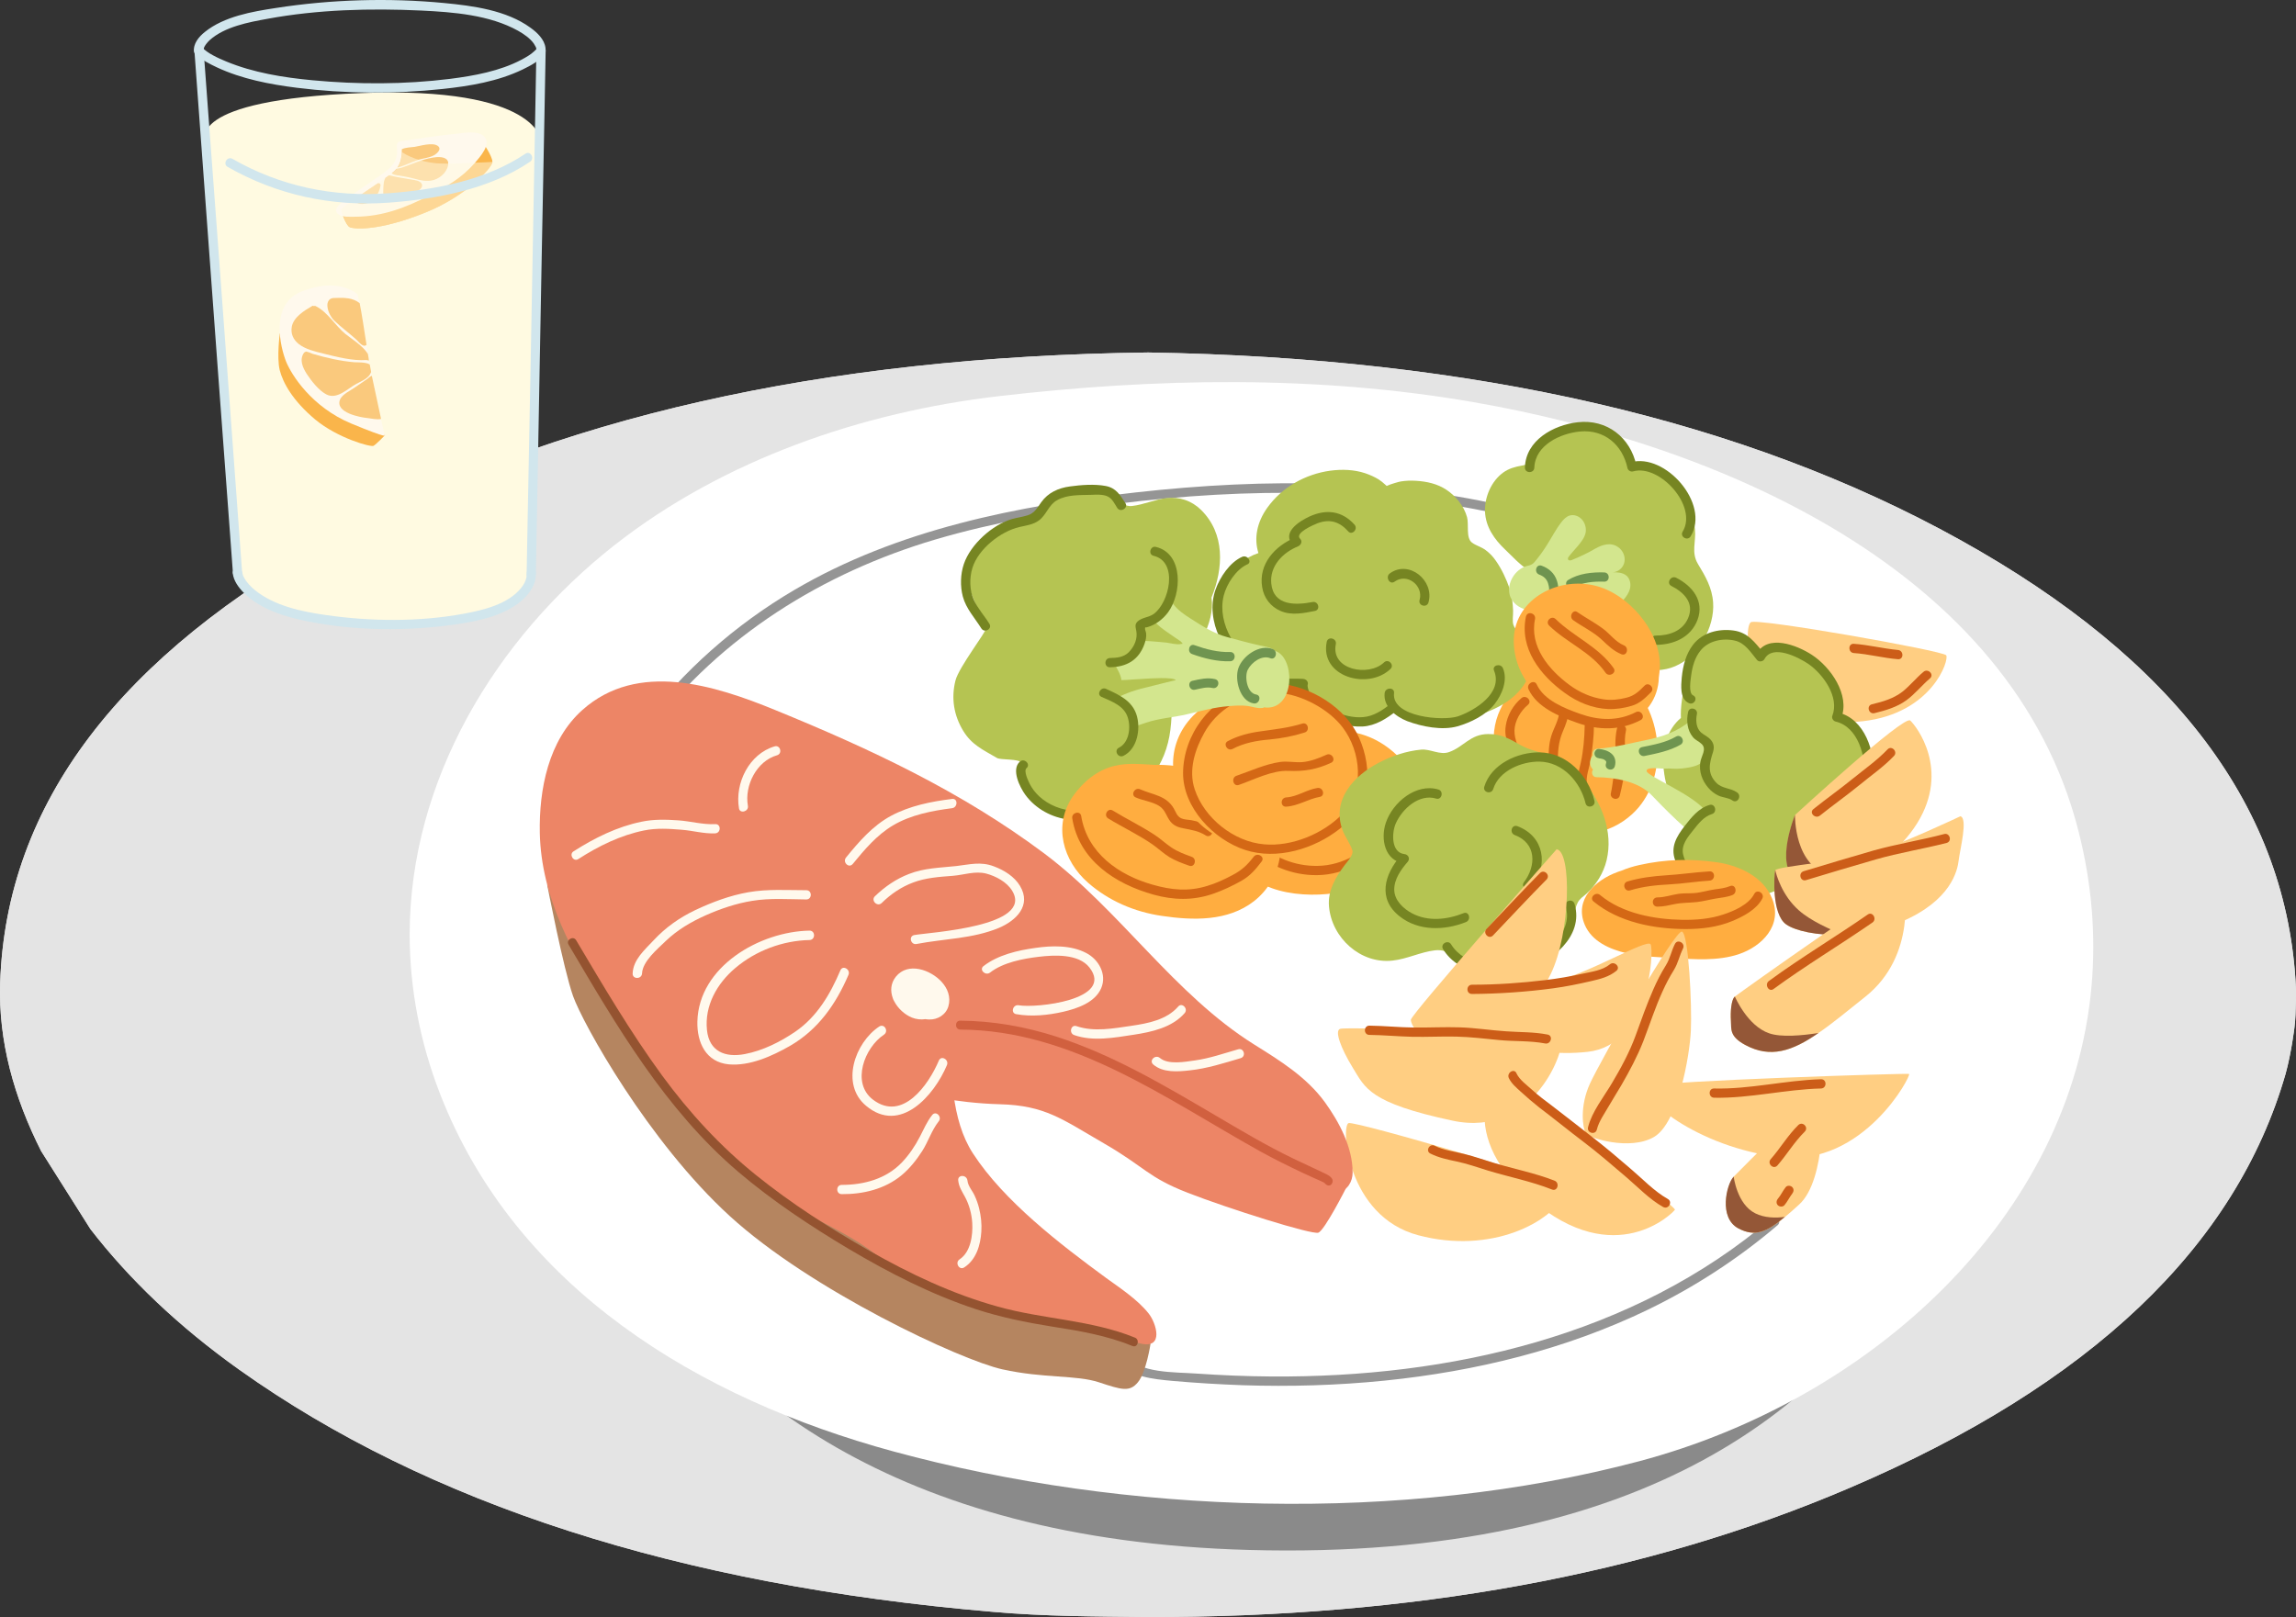 <?xml version="1.0" encoding="UTF-8"?> <svg xmlns="http://www.w3.org/2000/svg" width="521" height="367" viewBox="0 0 521 367" fill="none"><rect x="0" y="0" width="521" height="367" fill="#333333" stroke="none"/> <g clip-path="url(#clip0_277_3969)"> <path d="M260.537 80C186.766 80.924 125.321 94.786 76.348 121.717C27.327 148.647 1.378 182.311 0.035 223.103C-0.397 236.305 3.201 249.11 9.34 261.255L20.516 278.945C29.39 290.431 40.614 301.124 54.332 310.893C97.022 341.256 153.957 359.738 225.186 365.811C237.034 366.867 248.641 366.867 260.009 366.999C320.158 367.131 373.4 357.494 419.687 337.692C474.368 314.325 507.369 282.906 518.641 243.697C519.984 238.813 520.655 233.136 520.655 233.136C521.087 229.704 520.991 224.291 520.991 224.291C519.12 183.631 493.698 149.704 444.725 122.509C395.752 95.314 334.356 81.188 260.537 80Z" fill="#E4E4E4"></path> <path d="M260.537 80C186.766 80.924 125.321 94.786 76.348 121.717C27.327 148.647 1.378 182.311 0.035 223.103C-0.397 236.305 3.201 249.11 9.34 261.255L20.516 278.945C29.39 290.431 40.614 301.124 54.332 310.893C97.022 341.256 153.957 359.738 225.186 365.811C237.034 366.867 248.641 366.867 260.009 366.999C320.158 367.131 373.4 357.494 419.687 337.692C474.368 314.325 507.369 282.906 518.641 243.697C519.984 238.813 520.655 233.136 520.655 233.136C521.087 229.704 520.991 224.291 520.991 224.291C519.12 183.631 493.698 149.704 444.725 122.509C395.752 95.314 334.356 81.188 260.537 80Z" fill="#E4E4E4"></path> <path d="M121.91 214.71C121.91 214.71 121.25 347.345 283.42 351.775C464.865 356.749 453.285 207.676 453.285 207.676L121.91 214.71Z" fill="#8A8A8A"></path> <path d="M474.618 223.647C475.59 212.455 474.735 200.757 471.665 188.71C456.547 128.98 389.628 100.844 334.211 91.245C298.691 85.105 262.278 85.766 226.564 89.924C195.63 93.538 164.268 104.264 139.475 123.695C112.466 144.913 92.996 177.052 92.957 212.066C92.957 224.424 95.367 236.705 99.836 248.208C117.013 292.471 158.711 317.459 202.78 329.429C255.399 343.73 318.122 345.906 371.946 331.644C424.487 317.692 470.033 276.266 474.618 223.647Z" fill="white"></path> <path d="M147.403 165.743C163.569 144.408 186.731 129.99 212.224 122.451C225.554 118.526 239.466 116.117 253.262 114.368C268.185 112.464 283.263 111.57 298.342 111.919C314.431 112.269 330.597 114.018 346.181 118.176C347.502 118.526 348.046 116.505 346.725 116.155C317.928 108.5 287.15 108.461 257.692 111.764C230.956 114.756 203.714 120.119 180.28 133.876C166.795 141.804 155.02 152.219 145.576 164.694C144.76 165.743 146.587 166.792 147.403 165.743Z" fill="#959595"></path> <path d="M253.379 308.987C256.683 312.563 261.579 312.99 266.165 313.418C271.45 313.884 276.735 314.195 282.02 314.389C292.746 314.739 303.511 314.428 314.237 313.34C334.872 311.241 355.275 306.267 374.006 297.212C384.577 292.083 394.447 285.67 403.386 278.053C404.435 277.16 402.919 275.683 401.909 276.577C370.586 303.275 328.849 312.679 288.51 312.407C282.875 312.368 277.202 312.135 271.567 311.747C266.204 311.358 258.859 311.785 254.895 307.511C253.923 306.5 252.447 307.977 253.379 308.987Z" fill="#959595"></path> <path d="M272.54 115.728C270.403 113.63 267.644 112.697 264.69 113.047C262.048 113.358 259.56 114.523 256.918 114.834C253.265 115.262 252.682 109.899 246.192 110.832C239.508 111.803 238.42 114.834 235.388 116.972C229.52 121.052 225.09 118.448 219.805 127.931C217.901 131.351 222.214 138.151 223.691 142.698C223.885 143.281 217.59 151.403 216.813 154.434C215.802 158.437 216.424 162.323 218.561 165.86C220.504 169.046 222.991 170.135 226.256 172.039C227.072 172.505 231.386 172.194 231.619 173.088C232.241 175.498 232.396 178.917 234.145 180.666C236.593 183.153 239.275 184.086 242.85 184.785C249.884 186.184 256.996 182.026 261.193 176.508C263.68 173.244 265.079 169.668 265.584 165.627C266.089 161.663 265.739 157.31 267.372 153.541C268.809 150.315 271.374 147.634 273.007 144.486C274.444 141.727 275.338 138.657 274.911 135.625C277.631 128.941 278.02 121.13 272.54 115.728Z" fill="#B5C452"></path> <path d="M255.361 114.174C254.156 112.308 253.224 110.715 250.853 110.288C248.327 109.821 245.296 110.054 242.77 110.404C240.166 110.754 237.834 111.803 236.28 113.979C235.308 115.34 234.764 116.467 233.132 116.972C232.005 117.322 230.8 117.477 229.673 117.788C225.204 119.07 220.23 123.539 218.714 128.008C217.937 130.301 217.859 133.061 218.481 135.392C219.22 138.151 221.201 140.25 222.678 142.62C223.417 143.786 225.243 142.698 224.505 141.571C223.378 139.745 221.862 138.113 220.968 136.131C219.997 133.954 219.958 131.156 220.657 128.902C221.979 124.589 227.031 120.625 231.306 119.614C232.821 119.265 234.492 119.07 235.775 118.099C237.485 116.816 237.951 114.562 239.894 113.513C242.187 112.231 244.985 112.386 247.55 112.308C248.716 112.269 250.231 112.153 251.319 112.658C252.407 113.163 252.913 114.329 253.535 115.301C254.273 116.389 256.099 115.301 255.361 114.174Z" fill="#768522"></path> <path d="M231.424 172.854C229.403 174.642 231.424 178.684 232.667 180.394C234.999 183.58 238.73 185.601 242.655 186.029C248.601 186.689 257.267 183.852 257.888 176.974C258.005 175.614 255.906 175.614 255.79 176.974C255.324 182.22 248.29 184.085 243.937 184.008C240.945 183.93 237.952 182.725 235.776 180.705C234.921 179.888 234.222 178.995 233.678 177.945C233.367 177.285 232.201 174.992 232.939 174.331C233.95 173.476 232.434 171.961 231.424 172.854Z" fill="#768522"></path> <path d="M397.284 141.222C398.644 140.211 440.887 147.673 441.625 148.722C442.364 149.771 438.439 161.896 422.738 163.684C407.038 165.471 400.665 157.388 398.489 152.88C396.351 148.372 396.157 142.077 397.284 141.222Z" fill="#FFCE82"></path> <path d="M425.345 161.858C427.871 161.236 430.436 160.498 432.573 158.943C434.555 157.505 436.071 155.562 437.936 153.969C438.985 153.075 437.47 151.598 436.459 152.492C434.788 153.891 433.389 155.64 431.679 157C429.658 158.554 427.249 159.254 424.801 159.837C423.44 160.148 424.023 162.169 425.345 161.858Z" fill="#CC5D18"></path> <path d="M420.681 148.217C424.062 148.451 427.326 149.344 430.668 149.616C432.028 149.733 432.028 147.634 430.668 147.518C427.326 147.207 424.023 146.352 420.681 146.119C419.32 146.002 419.32 148.14 420.681 148.217Z" fill="#CC5D18"></path> <path d="M369.419 154.59C359.975 146.157 344.431 150.47 339.962 162.129C337.474 168.658 339.69 176.624 344.392 181.637C344.547 181.793 344.703 181.948 344.897 182.104C346.801 184.358 349.172 186.262 351.931 187.544C358.266 190.42 365.144 189.526 370.352 184.785C378.707 177.168 377.658 161.973 369.419 154.59Z" fill="#FFAD40"></path> <path d="M345.248 158.438C343.383 159.992 342.023 162.324 341.673 164.772C341.245 167.531 342.567 169.979 343.383 172.544C343.81 173.827 345.831 173.283 345.404 172C344.782 170.018 343.616 167.959 343.655 165.782C343.733 163.567 345.054 161.352 346.725 159.953C347.774 159.059 346.259 157.583 345.248 158.438Z" fill="#D46815"></path> <path d="M353.839 161.546C353.684 163.528 352.596 165.16 352.013 167.025C351.391 169.007 351.391 171.145 351.391 173.205C351.391 174.565 353.49 174.565 353.49 173.205C353.49 170.679 353.606 168.425 354.617 166.054C355.238 164.577 355.821 163.178 355.938 161.546C356.055 160.186 353.956 160.186 353.839 161.546Z" fill="#D46815"></path> <path d="M359.589 164.81C359.55 167.375 359.278 170.484 358.734 172.971C358.306 174.953 357.646 176.858 358.151 178.878C358.501 180.2 360.522 179.656 360.172 178.334C359.667 176.275 360.755 174.098 361.027 172.078C361.338 169.707 361.687 167.181 361.687 164.81C361.726 163.45 359.589 163.45 359.589 164.81Z" fill="#D46815"></path> <path d="M366.935 165.277C366.391 167.609 366.546 169.902 366.702 172.272C366.779 173.594 366.469 174.798 366.196 176.081C365.924 177.402 365.847 178.723 365.536 180.006C365.225 181.327 367.246 181.871 367.557 180.55C368.101 178.335 368.606 175.886 368.8 173.633C369.033 170.99 368.373 168.464 368.956 165.821C369.267 164.539 367.246 163.956 366.935 165.277Z" fill="#D46815"></path> <path d="M346.339 145.535C345.601 144.292 343.852 143.165 343.424 141.843C343.113 140.911 343.385 139.628 343.347 138.618C343.269 136.908 343.113 135.198 342.569 133.605C341.831 131.467 340.743 129.136 339.46 127.309C338.8 126.338 338.061 125.56 337.129 124.861C336.157 124.122 334.952 123.85 334.02 123.151C332.582 122.063 333.359 119.032 332.893 117.361C332.193 114.835 330.367 112.581 328.191 111.143C326.131 109.783 323.76 109.277 321.351 109.122C320.146 109.044 318.98 109.083 317.814 109.277C317.542 109.316 315.522 109.86 314.667 110.288C314.55 110.171 314.433 110.093 314.317 109.977C313.851 109.549 313.345 109.122 312.84 108.811C311.907 108.228 310.819 107.762 309.809 107.412C307.244 106.557 304.485 106.479 301.842 106.829C296.207 107.606 290.922 110.56 287.58 115.223C285.209 118.526 284.51 122.179 285.559 125.522C284.044 126.027 282.606 126.804 281.323 127.931C277.981 130.768 276.194 135.431 276.31 139.784C276.427 143.942 278.292 147.906 281.479 150.587C284.471 153.074 290.883 155.095 294.886 154.94C297.529 158.243 298.578 161.235 302.347 163.062C304.679 164.189 307.166 164.772 309.731 164.072C311.869 163.489 313.345 162.013 315.055 160.886C315.094 160.925 315.133 160.925 315.133 160.963C315.677 161.352 316.26 161.663 316.843 161.974C317.892 162.518 319.019 162.945 320.146 163.295C323.1 164.228 326.092 164.422 329.084 163.8C334.136 162.79 339.188 161.624 343.23 158.282C347.077 155.095 348.943 150.043 346.339 145.535Z" fill="#B5C452"></path> <path d="M307.359 119.071C304.483 115.884 300.908 115.496 297.099 117.245C294.768 118.333 290.687 120.936 293.446 123.735C293.602 123.152 293.757 122.569 293.913 121.986C289.327 123.89 285.518 128.009 286.412 133.294C286.801 135.704 288.316 137.686 290.57 138.657C293.058 139.746 295.817 139.163 298.382 138.657C299.703 138.385 299.159 136.365 297.838 136.637C293.99 137.375 288.977 137.53 288.472 132.44C288.083 128.476 291.076 125.406 294.534 124.007C295.234 123.696 295.623 122.841 295.001 122.258C293.718 120.975 298.071 119.11 298.965 118.76C301.763 117.711 303.978 118.41 305.921 120.587C306.776 121.597 308.253 120.082 307.359 119.071Z" fill="#768522"></path> <path d="M301.062 145.653C299.43 153.619 310.428 156.689 315.518 151.832C316.49 150.899 315.013 149.383 314.042 150.355C310.583 153.658 301.917 152.065 303.121 146.197C303.393 144.875 301.373 144.331 301.062 145.653Z" fill="#768522"></path> <path d="M316.453 132.011C319.29 129.951 323.059 132.905 322.127 136.169C321.738 137.491 323.798 138.035 324.148 136.713C325.547 131.778 319.717 126.959 315.365 130.146C314.277 130.962 315.365 132.827 316.453 132.011Z" fill="#768522"></path> <path d="M314.197 157.311C313.847 160.42 316.762 162.674 319.365 163.684C322.707 164.927 327.215 165.821 330.713 164.85C333.705 163.995 337.203 162.285 339.146 159.798C340.856 157.621 342.177 154.357 341.05 151.676C340.545 150.432 338.485 150.976 339.029 152.22C341.089 157.272 334.754 161.197 330.907 162.557C327.565 163.723 315.673 162.79 316.334 157.272C316.451 155.95 314.352 155.95 314.197 157.311Z" fill="#768522"></path> <path d="M281.865 126.376C279.067 127.62 276.852 130.962 275.842 133.76C274.559 137.335 275.142 141.338 276.735 144.68C278.29 147.983 280.816 150.859 283.847 152.958C285.44 154.085 287.306 154.901 289.132 155.6C291.347 156.416 293.368 156.067 295.661 156.261C295.467 155.6 295.311 154.94 295.117 154.279C293.951 155.173 294.845 156.922 295.311 158.01C296.205 160.186 298.342 161.585 300.363 162.634C303.006 164.033 306.154 165.044 309.185 164.888C312.138 164.733 314.703 163.062 316.957 161.274C318.007 160.419 316.53 158.942 315.48 159.797C313.732 161.196 311.672 162.556 309.379 162.751C307.048 162.984 304.521 162.284 302.423 161.274C300.13 160.225 296.555 158.204 296.71 155.212C296.555 155.523 296.36 155.833 296.205 156.105C296.244 156.105 296.244 156.067 296.283 156.067C297.138 155.445 296.866 154.201 295.739 154.085C293.796 153.929 292.008 154.279 290.104 153.618C288.549 153.074 286.917 152.336 285.518 151.403C282.953 149.732 280.738 147.362 279.261 144.68C277.668 141.804 276.891 138.462 277.668 135.237C278.329 132.555 280.466 129.252 283.031 128.086C284.197 127.659 283.109 125.832 281.865 126.376Z" fill="#768522"></path> <path d="M316.102 170.601C310.934 166.17 304.871 165.082 298.265 166.248C286.917 168.191 273.627 178.956 279.534 191.664C279.806 192.285 280.155 192.868 280.505 193.412C282.72 202.856 296.205 204.099 304.405 202.428C313.266 200.68 321.621 194.5 322.359 184.979C322.826 179.5 320.222 174.137 316.102 170.601Z" fill="#FFAD40"></path> <path d="M283.692 192.519C287.734 196.444 293.213 198.698 298.887 198.621C305.532 198.543 310.468 194.968 315.442 190.926C316.491 190.071 314.976 188.594 313.965 189.449C309.457 193.141 304.988 196.444 298.926 196.522C293.796 196.6 288.862 194.579 285.209 191.042C284.198 190.11 282.72 191.587 283.692 192.519Z" fill="#D46815"></path> <path d="M388.735 136.752C388.502 133.371 386.987 130.806 385.277 127.97C383.722 125.366 384.888 122.956 384.616 120.158C384.072 114.212 380.652 109.821 376.455 106.518C375.522 105.779 370.47 106.168 370.276 105.974C369.149 104.924 369.227 102.049 368.216 100.844C366.312 98.551 364.68 97.502 361.765 96.802C359.006 96.142 355.936 96.336 353.449 97.813C350.884 99.367 349.329 101.854 347.697 104.186C346.92 105.313 346.687 105.43 345.366 105.663C343.811 105.935 342.373 106.324 341.091 107.256C338.409 109.199 336.855 112.813 336.971 116.117C337.127 119.614 339.07 122.373 341.518 124.705C343.15 126.26 344.822 128.125 346.765 129.369C346.609 130.068 346.531 130.768 346.609 131.506C346.765 132.75 347.192 133.954 347.892 135.003C349.213 137.024 351.234 138.462 353.293 139.628C355.236 140.716 357.607 141.338 359.434 142.62C361.338 144.019 362.154 146.468 364.058 147.983C368.216 151.287 375.017 153.424 380.108 151.209C385.393 148.994 389.124 142.348 388.735 136.752Z" fill="#B5C452"></path> <path d="M369.341 130.923C369.264 130.807 369.186 130.729 369.069 130.651C368.214 129.913 366.971 129.874 365.844 129.874C367.165 129.913 368.37 128.825 368.603 127.581C368.875 126.299 368.253 124.9 367.165 124.161C365.494 122.995 363.59 123.617 361.996 124.511C360.286 125.521 358.46 126.376 356.633 127.115C355.973 127.387 355.506 126.959 355.973 126.337C356.595 125.521 357.333 124.744 357.994 123.967C358.771 123.034 359.587 122.024 359.82 120.819C359.976 119.809 359.665 118.682 358.965 117.904C358.266 117.127 357.177 116.7 356.167 117.011C355.39 117.244 354.768 117.904 354.263 118.565C352.98 120.236 352.048 122.101 350.921 123.85C350.144 125.094 349.289 126.26 348.356 127.387C348.162 127.62 347.928 127.892 347.656 128.047C347.307 128.281 346.84 128.358 346.413 128.475C343.809 129.213 341.905 132.283 342.565 134.965C342.993 136.752 344.703 138.035 346.529 138.423C348.317 138.812 350.221 138.423 351.97 137.879C353.719 137.296 355.429 136.558 357.216 136.092C360.248 135.353 363.473 135.587 366.427 136.558C366.854 136.714 367.32 136.869 367.748 136.675C367.981 136.597 368.175 136.403 368.331 136.208C369.03 135.431 369.652 134.537 369.885 133.527C370.08 132.633 369.924 131.623 369.341 130.923Z" fill="#D3E68E"></path> <path d="M305.413 269.698C305.413 269.698 300.595 279.219 299.157 279.763C297.758 280.307 278.677 274.284 269.505 270.709C260.334 267.133 259.945 264.957 250.463 259.477C240.981 253.998 237.172 250.889 226.874 250.617C216.614 250.345 207.715 248.091 207.715 248.091L206.199 224.541L232.703 228.621L289.364 250.034L305.413 269.698Z" fill="#ED8566"></path> <path d="M348.165 106.129C348.36 100.999 354.072 98.357 358.541 97.929C364.06 97.424 368.179 100.961 369.306 106.246C369.423 106.79 370.083 107.14 370.589 106.984C376.573 105.274 385.317 114.873 381.82 120.663C381.12 121.829 382.946 122.879 383.646 121.713C388.115 114.329 377.856 102.709 370.044 104.924C370.472 105.158 370.899 105.43 371.327 105.663C369.967 99.251 364.604 95.092 358.036 95.831C352.518 96.453 346.222 99.911 346.028 106.09C345.989 107.489 348.126 107.489 348.165 106.129Z" fill="#768522"></path> <path d="M379.252 132.983C382.128 134.46 384.537 136.831 383.06 140.289C381.778 143.282 378.708 144.253 375.716 144.253C374.355 144.253 374.355 146.352 375.716 146.352C379.757 146.352 383.682 144.681 385.198 140.678C386.791 136.403 384.032 132.983 380.34 131.118C379.135 130.535 378.047 132.361 379.252 132.983Z" fill="#768522"></path> <path d="M416.561 162.751C417.493 161.235 416.017 154.706 414.229 153.074C401.327 141.416 400.589 151.364 398.995 149.188C396.197 145.379 395.342 142.387 388.347 145.107C383.179 147.128 381.158 158.903 381.43 162.945C378.321 165.51 377.038 170.057 377.427 173.904C377.699 176.43 378.127 178.839 379.254 181.093C379.836 182.298 380.691 183.464 381.313 184.669C381.974 185.873 382.401 187.156 382.246 188.594C381.546 190.42 381.08 192.402 381.197 194.229C381.235 195.161 381.43 196.016 381.78 196.832C383.14 198.853 384.85 200.408 386.832 201.496C387.803 202.04 388.852 202.467 389.902 202.817C395.653 204.916 402.843 203.245 407.506 199.436C412.364 193.335 410.265 189.021 410.265 189.021C410.265 189.021 419.747 187.622 421.885 182.298C422.662 181.482 423.4 180.627 423.478 180.005C423.634 178.606 424.178 172.388 423.284 170.018C419.398 159.37 415.512 164.383 416.561 162.751Z" fill="#B5C452"></path> <path d="M377.542 174.448C379.369 174.332 379.835 174.604 381.662 174.409C384.46 174.098 386.791 173.632 387.724 170.679C388.307 168.891 388.618 166.637 388.074 164.81C387.802 163.878 387.219 163.295 386.558 163.217C386.481 162.44 385.47 161.779 384.771 162.518C381.895 165.393 378.32 166.948 374.395 167.764C370.431 168.58 366.467 169.668 362.425 169.94C361.609 169.979 361.298 170.795 361.454 171.378C360.715 172.311 360.521 173.593 361.376 174.565C361.415 174.604 361.454 174.642 361.492 174.642C361.026 175.225 361.259 176.391 362.27 176.391C366.389 176.43 371.791 177.324 374.783 180.472C376.571 182.337 384.693 190.77 385.82 189.993C387.374 188.905 387.802 184.941 386.753 183.736C383.644 180.122 373.928 176.197 373.656 175.031C373.423 173.943 376.882 174.487 377.542 174.448Z" fill="#D3E68E"></path> <path d="M393.981 163.722C393.242 160.652 390.95 157.66 388.268 157.505C388.229 156.727 387.219 156.028 386.442 156.727C385.664 157.466 385.004 158.321 384.499 159.253C384.421 159.37 384.382 159.448 384.343 159.564C383.799 160.691 383.566 161.896 383.643 163.178C383.721 164.111 384.032 165.044 384.537 165.86C385.509 167.375 388.151 167.958 387.258 170.057C386.286 172.35 385.353 174.487 386.986 176.508C387.841 177.596 389.55 179.345 390.95 178.024C391.571 177.441 391.688 176.391 391.882 175.614C392.232 174.137 392.698 172.738 393.165 171.262C393.903 168.852 394.603 166.287 393.981 163.722Z" fill="#B5C452"></path> <path d="M394.137 182.881C393.165 181.909 391.572 181.832 390.289 182.22C384.926 181.987 378.281 195.783 386.248 196.094C390.561 196.288 394.137 191.275 394.836 187.505C395.069 185.99 395.302 184.086 394.137 182.881Z" fill="#B5C452"></path> <path d="M383.063 161.585C382.635 163.529 382.83 165.705 384.151 167.298C384.734 167.998 385.55 168.27 386.172 168.891C387.337 170.057 386.016 171.612 385.822 173.05C385.511 175.148 386.249 177.169 387.61 178.762C388.231 179.501 389.009 180.122 389.902 180.55C390.952 181.055 392.195 181.016 393.128 181.677C394.255 182.454 395.304 180.628 394.177 179.85C392.7 178.801 390.796 179.034 389.475 177.674C387.337 175.498 387.882 173.283 388.698 170.718C389.125 169.397 388.814 168.347 387.726 167.454C387.027 166.871 386.133 166.56 385.589 165.783C384.85 164.772 384.812 163.334 385.045 162.13C385.394 160.808 383.374 160.225 383.063 161.585Z" fill="#768522"></path> <path d="M387.918 182.687C385.431 183.426 383.799 185.524 382.245 187.506C380.457 189.838 379.019 192.208 380.107 195.201C381.973 200.253 387.258 204.45 392.66 202.118C393.903 201.574 392.815 199.748 391.61 200.292C387.491 202.079 382.866 197.882 381.934 193.957C381.429 191.781 382.983 189.954 384.265 188.361C385.392 186.923 386.675 185.291 388.501 184.747C389.745 184.32 389.201 182.299 387.918 182.687Z" fill="#768522"></path> <path d="M384.185 157.815C383.097 157.31 383.641 154.24 383.758 153.268C384.03 151.286 384.574 149.266 385.856 147.672C387.644 145.418 390.908 144.758 393.629 145.379C396.038 145.923 397.243 148.061 398.72 149.81C399.147 150.315 400.08 150.159 400.391 149.576C402.217 146.157 408.085 149.149 410.378 150.703C413.759 153.074 417.451 158.243 415.78 162.479C415.586 162.984 416.013 163.644 416.518 163.761C421.609 164.927 423.474 171.728 423.008 176.352C422.425 182.415 416.285 187.156 410.572 187.933C409.212 188.127 409.795 190.148 411.117 189.954C417.762 189.06 424.563 183.27 425.107 176.313C425.573 170.717 423.164 163.1 417.062 161.701C417.295 162.129 417.568 162.556 417.801 162.984C419.86 157.737 415.391 151.364 411.117 148.605C407.774 146.429 401.051 143.786 398.564 148.449C399.108 148.372 399.652 148.294 400.235 148.216C398.176 145.807 396.66 143.514 393.279 143.087C389.937 142.659 386.361 143.553 384.224 146.273C382.553 148.411 381.892 151.092 381.62 153.735C381.465 155.522 381.154 158.592 383.136 159.525C384.341 160.225 385.429 158.398 384.185 157.815Z" fill="#768522"></path> <path d="M349.291 130.418C350.262 130.768 350.962 131.39 351.273 132.361C351.545 133.177 351.739 134.421 351.078 135.081C350.107 136.053 351.584 137.53 352.555 136.558C353.799 135.315 353.799 133.372 353.293 131.817C352.749 130.107 351.467 128.98 349.835 128.397C348.552 127.931 348.008 129.952 349.291 130.418Z" fill="#6F9450"></path> <path d="M356.945 133.41C359.043 132.128 361.608 131.934 364.018 132.011C365.378 132.05 365.378 129.952 364.018 129.913C361.258 129.835 358.266 130.146 355.857 131.623C354.73 132.283 355.779 134.11 356.945 133.41Z" fill="#6F9450"></path> <path d="M435.059 186.807C431.289 192.869 425.576 196.872 420.213 198.893C414.889 200.914 409.915 201.069 407.506 199.476C402.726 196.289 407.349 184.942 407.349 184.942C407.349 184.942 432.066 162.208 433.465 163.529C434.864 164.811 442.559 174.682 435.059 186.807Z" fill="#FFCE82"></path> <path d="M420.174 198.893C414.85 200.914 409.875 201.07 407.466 199.476C402.686 196.29 407.311 184.942 407.311 184.942C407.311 184.942 407.039 196.95 415.666 198.699C417.143 198.971 418.658 199.01 420.174 198.893Z" fill="#945737"></path> <path d="M373.192 171.573C375.99 170.99 378.827 170.446 381.353 169.008C382.519 168.308 381.47 166.482 380.304 167.181C377.972 168.541 375.291 169.008 372.648 169.552C371.288 169.824 371.871 171.845 373.192 171.573Z" fill="#6F9450"></path> <path d="M362.893 172.116C362.777 172.116 363.165 172.155 363.204 172.155C363.321 172.194 363.437 172.194 363.554 172.233C363.826 172.31 363.981 172.349 364.214 172.543C364.292 172.582 364.409 172.738 364.448 172.815C364.448 172.854 364.486 172.854 364.486 172.971C364.486 173.126 364.448 173.204 364.409 173.36C364.02 174.681 366.041 175.225 366.43 173.904C366.74 172.854 366.507 171.727 365.652 171.028C364.875 170.367 363.865 170.095 362.854 169.979C362.271 169.901 361.805 170.523 361.805 171.028C361.844 171.688 362.31 172.038 362.893 172.116Z" fill="#6F9450"></path> <path d="M361.725 132.866C353.098 130.884 343.188 136.325 343.499 145.885C343.771 154.279 350.3 160.575 357.683 163.567C361.22 165.005 365.3 165.666 368.953 164.267C373.383 162.557 376.298 158.554 376.415 153.774C376.531 152.997 376.609 152.219 376.648 151.442C376.959 143.359 369.458 134.615 361.725 132.866Z" fill="#FFAD40"></path> <path d="M346.261 139.94C344.745 147.168 349.525 153.269 355.082 157.272C357.958 159.371 361.339 160.77 364.914 160.925C366.663 161.003 368.606 160.692 370.277 160.187C372.104 159.643 373.309 158.438 374.63 157.117C375.601 156.145 374.086 154.629 373.153 155.64C371.909 156.922 370.821 157.933 369.034 158.36C367.324 158.788 365.575 158.982 363.826 158.71C360.989 158.282 358.463 157.155 356.17 155.484C351.468 152.026 347.038 146.74 348.32 140.523C348.592 139.162 346.572 138.58 346.261 139.94Z" fill="#D46815"></path> <path d="M346.842 156.416C348.746 160.574 353.876 162.634 357.956 164.072C362.775 165.782 367.672 165.821 372.258 163.45C373.462 162.828 372.413 161.002 371.208 161.624C367.128 163.722 362.814 163.528 358.539 162.012C355.042 160.769 350.34 158.942 348.707 155.328C348.124 154.123 346.298 155.211 346.842 156.416Z" fill="#D46815"></path> <path d="M351.544 141.999C355.547 145.885 361.104 148.022 364.33 152.686C365.107 153.774 366.934 152.724 366.156 151.636C362.737 146.779 357.179 144.563 353.021 140.522C352.05 139.55 350.534 141.027 351.544 141.999Z" fill="#D46815"></path> <path d="M356.983 140.755C359.121 142.271 361.569 143.398 363.473 145.185C364.872 146.507 366.116 147.75 367.942 148.489C369.186 148.994 369.73 146.973 368.486 146.468C366.582 145.691 365.339 143.864 363.706 142.659C361.88 141.299 359.859 140.25 357.994 138.968C356.944 138.113 355.895 139.978 356.983 140.755Z" fill="#D46815"></path> <path d="M402.14 203.984C400.158 198.971 394.64 196.445 389.626 195.706C383.681 194.851 377.851 195.007 371.983 196.328C370.584 196.639 369.185 197.066 367.825 197.649C367.553 197.727 367.281 197.805 367.009 197.921C362.035 199.748 357.138 204.139 359.625 209.93C361.257 213.699 365.299 215.448 369.107 216.342C372.605 217.158 376.103 217.197 379.678 217.43C384.574 217.741 389.782 218.129 394.523 216.575C399.847 214.787 404.549 210.007 402.14 203.984Z" fill="#FFAD40"></path> <path d="M361.608 204.605C367.321 209.308 375.21 210.823 382.477 210.862C386.091 210.862 389.744 210.435 393.086 209.036C395.535 208.025 398.605 206.432 399.887 203.945C400.509 202.74 398.682 201.652 398.061 202.896C396.817 205.305 393.436 206.782 391.027 207.559C388.034 208.569 384.848 208.803 381.739 208.764C375.327 208.647 368.137 207.326 363.085 203.129C362.075 202.274 360.559 203.751 361.608 204.605Z" fill="#D46815"></path> <path d="M369.887 202.08C372.801 201.186 375.794 200.875 378.825 200.72C381.856 200.564 384.887 200.059 387.918 199.865C389.279 199.787 389.279 197.688 387.918 197.766C384.615 197.96 381.351 198.466 378.048 198.66C375.094 198.854 372.141 199.204 369.304 200.059C368.021 200.409 368.565 202.468 369.887 202.08Z" fill="#D46815"></path> <path d="M376.104 205.771C377.464 205.771 378.707 205.461 380.029 205.189C381.739 204.839 383.371 204.917 385.081 204.722C386.48 204.567 387.879 204.178 389.278 203.945C390.599 203.712 391.882 203.634 393.125 203.129C394.369 202.624 393.825 200.564 392.581 201.108C391.454 201.574 390.288 201.691 389.122 201.846C387.529 202.08 385.975 202.585 384.381 202.701C383.215 202.779 382.088 202.701 380.923 202.857C379.29 203.09 377.775 203.673 376.104 203.673C374.705 203.673 374.705 205.771 376.104 205.771Z" fill="#D46815"></path> <path d="M287.809 184.435C283.884 179.344 276.967 176.119 270.827 174.603C268.145 173.943 265.036 173.515 261.927 173.593C258.896 173.437 255.904 173.088 252.872 173.826C248.986 174.759 245.722 177.479 243.468 180.704C238.921 187.311 241.175 195.355 246.927 200.369C251.629 204.488 257.497 206.975 263.637 207.869C270.71 208.918 278.56 209.151 284.506 204.566C290.646 199.786 292.745 190.847 287.809 184.435Z" fill="#FFAD40"></path> <path d="M243.316 185.757C244.87 195.278 253.109 200.641 261.775 203.05C266.283 204.294 270.674 204.41 275.144 202.895C277.398 202.117 279.652 201.068 281.711 199.902C283.732 198.737 284.898 197.337 286.297 195.511C287.113 194.423 285.286 193.374 284.47 194.462C283.032 196.327 281.75 197.532 279.652 198.62C277.825 199.591 275.921 200.485 273.939 201.068C269.664 202.39 265.817 202.001 261.581 200.796C253.847 198.62 246.697 193.607 245.337 185.174C245.103 183.891 243.083 184.435 243.316 185.757Z" fill="#D46815"></path> <path d="M251.477 185.756C254.78 187.777 258.355 189.448 261.542 191.663C262.824 192.557 263.99 193.684 265.311 194.5C266.71 195.355 268.304 195.938 269.858 196.482C271.141 196.948 271.685 194.889 270.402 194.461C268.809 193.878 267.216 193.295 265.778 192.324C264.457 191.43 263.329 190.342 262.008 189.487C258.938 187.466 255.635 185.873 252.526 183.969C251.399 183.23 250.311 185.057 251.477 185.756Z" fill="#D46815"></path> <path d="M257.695 180.977C259.366 181.716 261.387 181.91 262.98 182.881C264.457 183.775 264.612 185.251 265.623 186.495C266.4 187.427 267.449 187.817 268.615 188.011C270.403 188.361 271.996 188.594 273.589 189.605C274.755 190.343 275.804 188.516 274.639 187.778C273.278 186.923 271.879 186.417 270.325 186.145C269.625 186.028 268.693 186.029 268.032 185.718C267.022 185.213 266.866 184.358 266.361 183.503C264.612 180.511 261.659 180.432 258.744 179.15C257.539 178.567 256.451 180.394 257.695 180.977Z" fill="#D46815"></path> <path d="M303.512 162.168C300.908 159.798 297.566 157.971 293.991 156.922C293.68 156.728 293.33 156.572 292.981 156.456C285.403 153.347 276.153 156.922 270.713 162.479C264.223 169.125 265.117 178.646 270.829 185.446C276.503 192.17 286.141 193.918 294.38 192.014C297.877 191.198 301.763 189.644 304.289 187.001C306.155 185.019 307.243 182.571 307.709 180.006C310.857 173.827 308.409 166.599 303.512 162.168Z" fill="#FFAD40"></path> <path d="M283.108 156.184C274.714 158.516 268.535 166.677 268.457 175.421C268.419 183.271 275.375 190.577 282.564 192.908C289.793 195.24 298.187 192.675 303.977 188.128C306.969 185.797 309.379 182.649 310.04 178.84C310.7 174.993 309.962 170.951 308.407 167.454C305.376 160.575 297.409 155.718 290.065 155.135C288.704 155.018 288.704 157.156 290.065 157.233C295.272 157.622 301.412 160.847 304.638 165.044C308.913 170.641 309.69 179.423 304.638 184.709C300.324 189.216 293.096 192.209 286.839 191.626C279.999 191.043 273.276 185.719 271.1 179.151C269.623 174.76 271.178 170.019 273.354 166.171C275.569 162.285 279.261 159.41 283.614 158.205C284.974 157.855 284.43 155.834 283.108 156.184Z" fill="#D46815"></path> <path d="M279.688 169.979C282.252 168.619 285.167 168.075 288.043 167.842C290.841 167.57 293.367 167.103 296.048 166.248C297.331 165.86 296.787 163.8 295.504 164.228C292.357 165.199 289.325 165.51 286.1 165.976C283.496 166.326 280.97 166.948 278.638 168.191C277.434 168.774 278.522 170.601 279.688 169.979Z" fill="#D46815"></path> <path d="M281.128 178.141C284.587 176.936 288.667 174.799 292.359 174.954C295.896 175.11 298.771 174.643 302.036 173.128C303.279 172.545 302.191 170.718 300.987 171.301C299.277 172.078 297.372 172.817 295.468 172.972C293.797 173.089 292.165 172.7 290.494 172.933C287.152 173.4 283.732 174.993 280.545 176.081C279.302 176.547 279.846 178.607 281.128 178.141Z" fill="#D46815"></path> <path d="M291.851 183.077C294.572 182.921 296.826 181.328 299.468 180.862C300.79 180.628 300.246 178.608 298.924 178.841C296.476 179.229 294.378 180.823 291.89 180.978C290.491 181.056 290.491 183.154 291.851 183.077Z" fill="#D46815"></path> <path d="M289.29 147.712C288.474 146.857 286.803 146.701 285.792 146.468C283.344 145.924 280.935 145.263 278.486 144.603C275.416 143.787 272.812 142.077 270.131 140.367C268.654 139.434 267.255 138.463 266.206 137.064C265.351 135.976 264.651 134.849 263.719 133.799C263.252 133.294 262.631 133.411 262.281 133.799C261.271 133.838 260.571 134.965 260.338 135.898C260.066 136.947 260.027 138.385 260.804 139.279C261.892 141.727 264.535 143.204 266.672 144.719C267.061 144.991 267.45 145.263 267.877 145.535C268.149 145.769 268.343 146.002 268.343 146.08C268.304 146.196 268.343 146.08 267.994 146.157C267.1 146.39 265.623 145.963 264.69 145.846C263.486 145.73 262.281 145.613 261.076 145.535C256.452 145.225 252.099 145.536 247.785 147.245C247.008 147.556 246.93 148.411 247.241 148.955C246.697 149.966 246.386 151.209 247.008 152.22C247.824 153.619 250.001 154.007 251.438 154.202C254.198 154.59 257.073 154.163 259.871 154.046C260.377 154.007 266.517 153.58 266.789 154.396C266.75 154.318 260.26 155.989 259.755 156.106C256.957 156.767 254.703 157.621 252.216 159.059C250.739 159.914 248.485 161.197 248.485 163.179C248.485 164.928 250.078 165.627 251.594 165.744C251.827 165.744 252.021 165.705 252.177 165.627C252.255 165.666 252.332 165.666 252.449 165.666C255.053 165.782 257.695 164.811 260.144 163.995C263.136 162.984 266.361 162.829 269.431 162.091C272.54 161.352 275.649 160.497 278.836 160.264C280.235 160.148 281.712 160.031 283.111 160.225C284.199 160.381 285.248 160.808 286.375 160.692C286.57 160.692 286.725 160.614 286.842 160.536C287.23 160.614 287.619 160.614 288.046 160.575C293.992 159.992 293.72 148.994 289.29 147.712Z" fill="#D3E68E"></path> <path d="M263.522 130.341C263.134 129.136 261.346 129.525 261.424 130.652C260.88 130.574 260.336 130.535 259.869 130.496C257.032 130.302 254.157 130.341 251.436 131.235C244.635 133.45 240.127 139.745 236.98 145.847C234.259 151.093 231.928 159.371 236.086 164.461C238.107 166.91 241.177 168.892 243.78 170.718C245.257 171.729 246.656 172.001 248.366 172.35C249.532 172.584 250.426 172.972 251.592 172.467C254.468 171.223 258.082 168.076 257.149 165.083C256.683 163.606 255.672 161.158 254.817 159.837C254.157 158.826 252.913 158.71 252.058 158.049C253.107 157.622 254.001 156.922 254.351 155.679C254.934 153.425 253.34 151.87 252.524 149.849C255.866 149.189 259.52 147.867 258.276 142.155C260.491 142.194 262.628 141.144 263.989 139.357C266.165 136.481 264.455 133.411 263.522 130.341Z" fill="#B5C452"></path> <path d="M261.774 126.144C267.447 127.504 265.349 136.792 261.774 139.357C260.685 140.134 259.131 140.135 258.159 141.028C257.421 141.728 257.693 142.311 257.849 143.205C258.159 144.992 257.421 146.741 256.1 148.062C254.934 149.189 253.418 149.306 251.864 149.345C250.504 149.384 250.504 151.482 251.864 151.443C255.633 151.366 258.393 149.85 259.714 146.119C259.986 145.303 260.18 144.487 260.064 143.632C260.025 143.399 259.792 142.894 259.831 142.661C259.947 142.078 259.597 142.583 260.452 142.311C262.279 141.767 263.833 140.562 264.999 139.046C268.186 134.81 268.613 125.639 262.279 124.123C261.035 123.813 260.452 125.833 261.774 126.144Z" fill="#768522"></path> <path d="M249.962 158.166C252.294 159.215 255.053 160.148 255.908 162.829C256.646 165.122 256.219 168.542 253.887 169.708C252.682 170.33 253.732 172.156 254.936 171.535C257.812 170.097 258.667 166.288 258.162 163.335C257.501 159.332 254.315 157.855 250.972 156.34C249.807 155.796 248.718 157.622 249.962 158.166Z" fill="#768522"></path> <path d="M288.821 147.323C285.829 146.119 281.982 148.839 281.01 151.637C280.116 154.202 281.321 159.137 284.469 159.643C285.79 159.876 286.373 157.816 285.013 157.622C282.914 157.272 282.37 153.464 283.148 151.987C284.003 150.316 286.334 148.606 288.238 149.383C289.521 149.888 290.065 147.829 288.821 147.323Z" fill="#6F9450"></path> <path d="M270.516 148.45C273.314 149.46 276.19 150.16 279.144 150.082C280.504 150.043 280.504 147.945 279.144 147.984C276.346 148.061 273.664 147.362 271.06 146.429C269.817 145.963 269.273 148.022 270.516 148.45Z" fill="#6F9450"></path> <path d="M271.179 156.534C272.462 156.262 273.822 155.835 275.143 156.145C276.464 156.456 277.047 154.435 275.687 154.125C273.977 153.736 272.306 154.125 270.596 154.513C269.314 154.785 269.858 156.845 271.179 156.534Z" fill="#6F9450"></path> <path d="M359.164 177.091C357.493 175.187 355.355 173.632 353.218 172.311C350.653 170.756 347.777 170.601 345.212 169.202C342.647 167.764 340.743 166.559 337.673 166.598C333.593 166.637 332.194 169.474 328.851 170.679C326.714 171.456 324.616 169.94 322.478 170.134C319.136 170.445 315.794 171.572 312.84 173.127C307.089 176.119 302.154 181.599 304.641 188.4C305.224 189.954 306.351 191.392 306.856 192.946C307.206 193.996 305.884 195.356 305.107 196.366C303.047 199.164 301.26 202.118 301.571 205.732C302.192 212.882 308.76 218.828 315.988 218.012C319.292 217.662 322.323 216.069 325.626 215.68C329.007 215.292 331.378 218.09 334.564 218.828C341.909 220.46 350.031 218.712 354.539 212.766C355.55 211.445 356.482 208.919 357.104 207.364C357.454 206.548 357.609 205.576 358.037 204.799C358.464 203.983 359.28 203.439 359.98 202.856C362.195 200.835 363.866 198.154 364.565 195.239C366.12 188.788 363.438 182.026 359.164 177.091Z" fill="#B5C452"></path> <path d="M326.402 179.189C321.35 177.674 316.026 182.104 314.472 186.728C313.228 190.381 314.2 195.395 318.63 195.939C318.397 195.356 318.125 194.734 317.891 194.151C314.122 198.426 312.529 204.022 317.619 207.986C321.894 211.367 327.801 211.211 332.659 209.268C333.902 208.763 333.358 206.742 332.115 207.247C328.423 208.724 324.07 209.229 320.417 207.286C318.436 206.237 316.454 204.372 316.376 202.001C316.337 199.553 317.891 197.376 319.407 195.628C320.068 194.889 319.562 193.918 318.669 193.84C315.637 193.49 315.793 188.982 316.726 186.884C318.202 183.542 322.05 180.083 325.897 181.249C327.141 181.637 327.685 179.578 326.402 179.189Z" fill="#768522"></path> <path d="M327.45 215.409C330.947 221.199 339.769 222.559 345.753 220.461C352.01 218.284 359.472 212.611 357.295 205.149C356.907 203.828 354.886 204.411 355.274 205.693C357.14 212.066 350.106 216.924 344.782 218.556C339.769 220.111 332.229 219.178 329.276 214.32C328.576 213.193 326.75 214.243 327.45 215.409Z" fill="#768522"></path> <path d="M338.838 179.073C340.121 174.914 345.328 172.777 349.37 172.855C354.655 172.971 358.619 177.479 359.785 182.298C360.096 183.619 362.155 183.075 361.805 181.754C360.445 176.003 355.549 170.834 349.37 170.756C344.357 170.679 338.372 173.438 336.817 178.529C336.39 179.811 338.411 180.394 338.838 179.073Z" fill="#768522"></path> <path d="M343.733 189.526C348.669 191.392 348.63 196.521 345.793 200.252C344.977 201.34 346.803 202.389 347.62 201.301C351.428 196.366 350.418 189.798 344.316 187.505C342.995 187.039 342.451 189.06 343.733 189.526Z" fill="#768522"></path> <path d="M444.464 195.201C444.192 197.571 442.754 204.372 431.485 209.191C426.938 211.134 422.391 211.95 418.31 212.144C412.248 212.416 407.313 211.212 405.331 209.813C401.988 207.52 402.571 198.465 402.805 197.532C402.805 197.532 402.805 197.493 402.843 197.493C403.66 196.561 418.66 195.434 425.111 193.491C431.679 191.509 444.853 185.252 444.853 185.252C446.602 185.757 444.736 192.83 444.464 195.201Z" fill="#FFCE82"></path> <path d="M418.31 212.144C412.248 212.416 407.313 211.212 405.331 209.813C401.988 207.52 402.571 198.465 402.805 197.532C402.805 197.532 402.805 197.493 402.843 197.493C403.038 198.426 404.32 203.206 408.206 206.626C410.927 209.035 415.435 211.017 418.31 212.144Z" fill="#945737"></path> <path d="M423.322 226.173C419.281 229.398 415.822 232.274 412.635 234.45C406.69 238.57 401.754 240.241 396.041 237.171C392.427 235.228 392.894 233.595 392.777 231.769C392.622 229.437 392.894 227.183 393.477 226.367C393.515 226.289 393.593 226.212 393.671 226.173C395.148 225.007 431.017 199.553 431.678 200.563C432.338 201.573 434.942 216.885 423.322 226.173Z" fill="#FFCE82"></path> <path d="M412.635 234.45C406.69 238.57 401.754 240.241 396.041 237.171C392.427 235.228 392.894 233.595 392.777 231.769C392.622 229.437 392.894 227.183 393.477 226.367L393.671 226.173C393.671 226.173 396.508 232.857 401.482 234.528C404.202 235.461 408.905 235.033 412.635 234.45Z" fill="#945737"></path> <path d="M353.216 192.753C353.216 192.753 320.145 230.215 320.145 231.459C320.145 232.664 322.865 238.027 331.143 238.221C339.42 238.415 347.387 230.332 351.895 221.044C356.403 211.717 356.675 193.141 353.216 192.753Z" fill="#FFCE82"></path> <path d="M334.134 223.725C334.134 223.725 345.52 223.919 352.554 222.676C359.588 221.471 373.734 212.921 374.55 214.32C375.366 215.719 374.355 237.21 360.249 238.726C346.142 240.241 338.059 234.801 335.533 231.148C333.007 227.495 331.219 223.725 334.134 223.725Z" fill="#FFCE82"></path> <path d="M381.702 211.445C380.225 210.629 363.204 240.669 360.794 245.916C358.385 251.162 359.162 256.059 359.823 257.186C360.484 258.313 369.888 261.227 375.329 258.041C380.769 254.854 383.412 239.737 383.684 233.907C383.956 228.078 383.179 212.261 381.702 211.445Z" fill="#FFCE82"></path> <path d="M304.056 233.518C305.727 232.857 352.827 234.917 354.148 236.044C355.47 237.171 348.591 258.389 329.627 254.348C310.662 250.306 309.807 246.925 306.97 242.34C304.172 237.754 302.851 233.984 304.056 233.518Z" fill="#FFCE82"></path> <path d="M374.783 246.459C377.154 245.332 432.532 243.545 433.192 243.739C433.853 243.933 422.894 264.802 404.007 262.626C385.081 260.488 370.586 248.441 374.783 246.459Z" fill="#FFCE82"></path> <path d="M341.363 242.612C342.49 243.544 380.458 273.895 380.07 274.556C379.681 275.217 366.546 288.546 347.542 272.302C328.617 256.058 340.392 241.834 341.363 242.612Z" fill="#FFCE82"></path> <path d="M355.585 270.165C356.284 268.533 307.824 254.465 306.036 254.892C304.248 255.32 305.453 275.994 321.814 280.347C338.175 284.699 352.398 277.587 355.585 270.165Z" fill="#FFCE82"></path> <path d="M408.281 273.352C407.115 274.44 406.027 275.373 405.055 276.189C400.897 279.686 398.216 280.774 394.485 278.792C389.977 276.383 391.803 268.883 393.358 267.134L393.436 267.017C395.184 265.269 412.128 248.053 412.983 248.675C413.799 249.374 414.46 267.717 408.281 273.352Z" fill="#FFCE82"></path> <path d="M405.017 276.188C400.859 279.686 398.177 280.774 394.446 278.792C389.938 276.383 391.765 268.882 393.319 267.134L393.397 267.017C393.397 267.017 394.135 273.313 398.294 275.372C400.353 276.422 402.918 276.461 405.017 276.188Z" fill="#945737"></path> <path d="M412.986 185.096C415.901 182.764 418.971 180.588 421.885 178.217C424.528 176.041 427.404 174.059 429.774 171.572C430.707 170.6 429.23 169.085 428.298 170.095C425.927 172.582 423.09 174.564 420.409 176.74C417.494 179.111 414.424 181.287 411.509 183.619C410.421 184.474 411.937 185.951 412.986 185.096Z" fill="#CC5D18"></path> <path d="M409.839 199.748C415.124 198.154 420.371 196.561 425.695 195.045C430.98 193.53 436.382 192.675 441.706 191.315C443.027 190.965 442.444 188.944 441.162 189.294C435.876 190.693 430.436 191.548 425.151 193.025C419.865 194.54 414.58 196.134 409.295 197.727C407.974 198.116 408.518 200.175 409.839 199.748Z" fill="#CC5D18"></path> <path d="M402.453 224.463C409.72 219.139 417.454 214.515 424.876 209.385C426.003 208.608 424.915 206.781 423.827 207.558C416.443 212.688 408.671 217.313 401.404 222.637C400.316 223.414 401.365 225.279 402.453 224.463Z" fill="#CC5D18"></path> <path d="M388.969 249.141C397.13 249.296 405.096 247.237 413.219 247.042C414.579 247.004 414.579 244.905 413.219 244.944C405.096 245.177 397.13 247.237 388.969 247.042C387.609 247.004 387.609 249.102 388.969 249.141Z" fill="#CC5D18"></path> <path d="M403.309 264.529C405.485 262.042 407.157 259.167 409.527 256.835C410.499 255.863 409.022 254.386 408.05 255.358C405.68 257.69 404.009 260.566 401.832 263.053C400.9 264.024 402.377 265.54 403.309 264.529Z" fill="#CC5D18"></path> <path d="M404.902 273.546C405.602 272.73 406.029 271.759 406.69 270.904C407.04 270.476 407.117 269.854 406.69 269.427C406.301 269.038 405.563 268.999 405.213 269.427C404.552 270.243 404.125 271.253 403.425 272.069C403.076 272.497 402.998 273.119 403.425 273.546C403.775 273.896 404.514 273.974 404.902 273.546Z" fill="#CC5D18"></path> <path d="M362.347 256.369C362.813 254.465 364.135 252.677 365.106 250.967C366 249.413 366.971 247.897 367.904 246.304C369.769 243.078 371.518 239.814 372.878 236.355C374.355 232.508 375.599 228.622 377.309 224.891C378.047 223.259 378.863 221.704 379.835 220.15C380.806 218.556 381.078 216.924 381.894 215.292C382.516 214.087 380.69 212.999 380.068 214.243C379.252 215.836 378.98 217.546 378.008 219.1C376.92 220.849 375.987 222.676 375.171 224.541C373.656 228 372.412 231.536 371.13 235.073C369.731 238.881 367.788 242.456 365.728 245.915C363.901 248.985 361.259 252.288 360.365 255.786C359.976 257.146 362.036 257.69 362.347 256.369Z" fill="#CC5D18"></path> <path d="M342.374 244.671C342.996 245.953 344.045 246.808 345.056 247.741C346.455 249.024 347.854 250.228 349.33 251.394C352.673 253.92 355.898 256.563 359.24 259.089C362.621 261.654 365.808 264.413 368.994 267.133C371.676 269.426 374.28 272.185 377.389 273.934C378.593 274.595 379.643 272.768 378.438 272.107C375.329 270.359 372.609 267.444 369.888 265.151C367.09 262.742 364.253 260.332 361.339 258.078C358.308 255.747 355.315 253.337 352.284 251.044C350.691 249.84 349.097 248.674 347.621 247.314C346.416 246.225 344.822 245.099 344.123 243.622C343.657 242.378 341.83 243.427 342.374 244.671Z" fill="#CC5D18"></path> <path d="M310.739 234.878C313.964 234.917 317.19 235.228 320.415 235.306C323.757 235.383 327.139 235.189 330.481 235.267C333.706 235.344 336.893 235.733 340.118 236.044C343.616 236.394 347.152 236.161 350.611 236.821C351.932 237.093 352.515 235.034 351.155 234.8C348.007 234.179 344.859 234.295 341.712 234.062C338.214 233.829 334.794 233.285 331.297 233.168C327.799 233.052 324.302 233.246 320.804 233.207C317.423 233.168 314.081 232.818 310.739 232.78C309.379 232.78 309.379 234.878 310.739 234.878Z" fill="#CC5D18"></path> <path d="M334.019 225.59C340.16 225.551 346.339 225.124 352.44 224.308C355.316 223.919 358.191 223.336 361.028 222.675C363.088 222.209 365.109 221.704 366.78 220.344C367.829 219.489 366.313 218.012 365.303 218.867C363.593 220.266 361.145 220.538 359.046 221.004C356.287 221.626 353.489 222.092 350.652 222.442C345.134 223.103 339.577 223.491 334.019 223.491C332.659 223.491 332.62 225.59 334.019 225.59Z" fill="#CC5D18"></path> <path d="M349.446 198.153C345.326 202.311 341.362 206.625 337.321 210.822C336.388 211.794 337.865 213.309 338.797 212.299C342.839 208.063 346.803 203.789 350.922 199.631C351.894 198.659 350.417 197.182 349.446 198.153Z" fill="#CC5D18"></path> <path d="M124.164 200.797L261.074 304.985C261.074 304.985 260.102 311.475 258.198 313.729C256.333 315.983 254.545 315.439 249.377 313.729C244.208 312.019 236.863 312.874 227.42 310.776C217.976 308.677 184.011 292.86 165.552 275.955C147.092 259.051 132.286 232.391 130.032 226.057C127.817 219.761 124.164 200.797 124.164 200.797Z" fill="#B58560"></path> <path d="M324.577 261.809C326.443 262.742 328.425 263.169 330.484 263.597C332.894 264.102 335.225 264.918 337.596 265.657C342.454 267.133 347.467 268.105 352.169 269.97C353.452 270.475 353.996 268.416 352.713 267.949C348.244 266.201 343.503 265.307 338.917 263.908C336.741 263.247 334.565 262.47 332.35 261.926C330.096 261.343 327.725 261.11 325.588 260.06C324.422 259.4 323.373 261.226 324.577 261.809Z" fill="#CC5D18"></path> <path d="M300.634 250.151C296.476 244.438 290.491 240.746 284.584 237.054C266.358 225.629 254.272 206.703 236.94 193.685C218.131 179.617 197.495 169.979 175.927 161.157C162.17 155.522 144.682 149.926 132.13 161.157C124.435 168.036 122.298 179.189 122.492 189.06C122.803 203.633 129.915 216.768 137.881 228.582C150.356 247.042 164.89 266.084 185.292 276.693C190.733 279.53 195.474 281.901 200.254 285.942C208.415 292.821 218.675 295.735 228.934 297.873C238.961 299.971 248.793 302.459 258.741 304.907C264.26 306.267 262.355 300.243 260.645 298.106C258.119 294.919 254.233 292.393 250.969 290.023C240.632 282.445 227.807 272.613 220.773 261.77C215.799 254.115 215.721 243.194 215.838 234.334C215.838 233.596 215.954 232.857 216.11 232.158C216.382 230.914 250.969 240.435 254.039 241.951C267.446 248.402 281.164 255.591 293.328 264.024C296.126 265.967 298.419 268.338 301.606 269.776C302.344 270.087 303.082 270.398 303.899 270.359C305.803 270.203 306.93 268.066 306.93 266.162C306.969 260.449 303.899 254.659 300.634 250.151Z" fill="#ED8566"></path> <path d="M183.701 211.212C172.431 211.406 158.558 219.334 158.247 231.847C158.13 236.627 160.19 241.057 165.358 241.563C170.138 241.99 175.19 239.697 179.271 237.366C185.644 233.674 189.647 227.961 192.523 221.277C193.067 220.033 191.24 218.945 190.696 220.228C188.403 225.629 185.411 230.759 180.476 234.14C177.056 236.472 173.092 238.454 169.011 239.231C164.581 240.086 160.928 238.648 160.423 233.79C159.84 228.233 162.716 223.181 166.874 219.684C171.499 215.758 177.639 213.466 183.701 213.349C185.061 213.31 185.061 211.212 183.701 211.212Z" fill="#FFF9ED"></path> <path d="M200.061 204.955C202.12 202.934 204.491 201.302 207.211 200.291C210.087 199.203 213.157 199.009 216.188 198.776C218.714 198.581 221.279 197.61 223.805 198.271C225.982 198.854 228.469 200.175 229.673 202.157C234.687 210.357 210.787 211.6 207.444 212.222C206.123 212.494 206.667 214.515 207.989 214.243C214.245 213.038 220.696 213.077 226.681 210.59C230.606 208.919 234.104 205.499 231.461 201.069C230.179 198.931 227.847 197.493 225.554 196.638C222.523 195.473 220.036 196.211 216.966 196.561C213.351 196.949 209.737 196.988 206.279 198.348C203.325 199.475 200.76 201.263 198.506 203.439C197.574 204.411 199.089 205.888 200.061 204.955Z" fill="#FFF9ED"></path> <path d="M199.517 232.974C193.999 236.627 190.657 246.071 196.525 250.967C204.297 257.496 211.992 248.597 214.868 241.757C215.412 240.513 213.585 239.425 213.041 240.708C210.748 246.148 204.802 254.698 198.079 249.568C193.105 245.76 196.175 237.754 200.566 234.84C201.732 234.062 200.683 232.236 199.517 232.974Z" fill="#FFF9ED"></path> <path d="M224.661 220.733C227.615 218.44 232.084 217.585 235.659 217.158C239.196 216.73 244.714 216.419 247.201 219.567C252.992 226.951 235.038 228.855 231.151 228.155C229.83 227.922 229.247 229.943 230.607 230.176C234.066 230.798 237.836 230.409 241.255 229.632C244.442 228.894 248.484 227.534 249.883 224.269C251.204 221.16 249.339 217.779 246.502 216.303C243.043 214.476 238.691 214.593 234.96 215.137C230.957 215.681 226.449 216.73 223.185 219.256C222.097 220.072 223.612 221.549 224.661 220.733Z" fill="#FFF9ED"></path> <path d="M211.527 253.066C210.322 254.581 209.623 256.291 208.729 258.001C207.641 260.1 206.28 262.121 204.648 263.831C201.073 267.561 196.06 268.921 191.008 268.921C189.648 268.921 189.648 271.02 191.008 271.02C195.827 271.059 200.762 269.893 204.57 266.745C206.436 265.191 207.951 263.286 209.273 261.227C210.633 259.089 211.41 256.525 213.003 254.504C213.858 253.493 212.382 251.978 211.527 253.066Z" fill="#FFF9ED"></path> <path d="M217.435 267.91C217.59 269.348 218.251 270.319 218.95 271.602C219.922 273.389 220.505 275.527 220.621 277.586C220.777 280.346 220.271 284.154 217.745 285.825C216.618 286.563 217.668 288.39 218.795 287.652C221.515 285.903 222.487 282.6 222.681 279.529C222.797 277.781 222.603 275.954 222.176 274.244C221.942 273.273 221.593 272.301 221.165 271.369C220.66 270.242 219.65 269.192 219.533 267.949C219.378 266.55 217.279 266.55 217.435 267.91Z" fill="#FFF9ED"></path> <path d="M243.745 234.917C248.058 236.433 252.916 235.5 257.269 234.839C261.349 234.218 265.974 233.207 268.811 229.943C269.704 228.932 268.189 227.417 267.334 228.466C264.73 231.458 260.455 232.274 256.725 232.819C252.722 233.401 248.253 234.256 244.289 232.896C243.045 232.43 242.462 234.451 243.745 234.917Z" fill="#FFF9ED"></path> <path d="M261.698 241.601C263.913 243.506 267.294 243.234 270.014 242.923C273.978 242.495 277.709 241.29 281.517 240.163C282.839 239.775 282.256 237.754 280.973 238.143C277.709 239.075 274.522 240.202 271.18 240.669C268.926 240.98 265.118 241.718 263.214 240.125C262.164 239.231 260.649 240.708 261.698 241.601Z" fill="#FFF9ED"></path> <path d="M145.692 220.927C145.809 218.168 149.229 215.369 151.055 213.582C153.737 211.017 156.807 209.229 160.188 207.714C163.53 206.237 167.066 205.032 170.719 204.449C174.761 203.789 178.88 204.1 182.961 204.138C184.321 204.138 184.321 202.04 182.961 202.04C178.569 202.04 174.139 201.729 169.787 202.506C165.59 203.245 161.587 204.76 157.778 206.548C154.203 208.258 151.055 210.473 148.335 213.388C146.314 215.564 143.672 217.779 143.555 220.966C143.516 222.287 145.615 222.287 145.692 220.927Z" fill="#FFF9ED"></path> <path d="M193.496 196.094C196.177 192.83 198.975 189.488 202.667 187.312C206.67 184.941 211.488 184.008 216.035 183.425C217.357 183.27 217.395 181.133 216.035 181.327C211.294 181.91 206.436 182.881 202.162 185.174C198.003 187.428 194.933 191.004 191.98 194.618C191.125 195.667 192.602 197.144 193.496 196.094Z" fill="#FFF9ED"></path> <path d="M169.709 182.881C168.893 178.295 171.691 172.738 176.316 171.416C177.637 171.028 177.054 169.007 175.772 169.396C169.981 171.105 166.717 177.751 167.689 183.464C167.883 184.746 169.943 184.202 169.709 182.881Z" fill="#FFF9ED"></path> <path d="M131.237 194.967C135.823 192.014 140.797 189.566 146.16 188.477C149.036 187.894 151.834 188.089 154.71 188.322C157.236 188.516 159.723 189.255 162.288 189.138C163.648 189.06 163.648 186.962 162.288 187.04C159.529 187.195 156.692 186.379 153.932 186.185C151.096 185.99 148.375 185.913 145.577 186.495C140.059 187.622 134.89 190.187 130.149 193.219C129.061 193.879 130.11 195.706 131.237 194.967Z" fill="#FFF9ED"></path> <path d="M213.663 222.832C211.176 220.111 206.046 218.246 203.287 221.666C202.082 223.181 202.004 224.93 202.587 226.523C202.665 226.757 202.743 226.99 202.898 227.223C203.753 228.894 205.308 230.293 206.94 230.954C207.911 231.342 208.999 231.459 209.971 231.303C210.243 231.342 210.554 231.381 210.826 231.381C212.769 231.459 214.673 230.293 215.217 228.35C215.8 226.29 215.023 224.308 213.663 222.832Z" fill="#FFF9ED"></path> <path d="M129.02 214.398C139.94 232.897 150.977 251.861 167.532 265.968C175.304 272.574 183.854 278.248 192.598 283.456C201.769 288.896 211.329 293.793 221.472 297.135C227.068 298.962 232.781 300.127 238.61 301.06C244.867 302.032 251.085 303.081 256.992 305.49C258.157 305.957 258.702 304.052 257.536 303.586C247.587 299.544 236.706 299.428 226.446 296.552C216.187 293.715 206.51 289.13 197.3 283.883C188.362 278.792 179.618 273.196 171.612 266.745C163.451 260.178 156.456 252.561 150.238 244.089C143.088 234.296 136.909 223.803 130.73 213.388C130.069 212.3 128.359 213.31 129.02 214.398Z" fill="#945330"></path> <path d="M217.901 233.673C243.394 233.79 264.574 249.412 285.948 261.304C289.095 263.053 292.36 264.646 295.624 266.201C296.518 266.628 297.451 267.017 298.344 267.444C298.85 267.677 300.482 268.338 300.598 268.532C300.598 268.183 300.598 267.872 300.598 267.522C300.598 267.522 300.598 267.561 300.56 267.561C300.016 268.688 301.725 269.698 302.269 268.571C302.93 267.211 300.987 266.512 300.054 266.045C297.878 264.996 295.702 264.024 293.526 262.975C287.308 259.983 281.401 256.446 275.455 252.949C264.03 246.226 252.488 239.425 239.819 235.306C232.707 233.013 225.362 231.691 217.862 231.653C216.618 231.653 216.618 233.635 217.901 233.673Z" fill="#D1603F"></path> <path d="M46.679 32.085C46.679 32.085 41.549 22.681 82.004 21.126C122.459 19.572 122.809 32.085 122.809 32.085L120.594 131.455C120.594 131.455 117.796 141.559 91.409 141.598C59.697 141.598 54.218 131.105 54.218 131.105L46.679 32.085Z" fill="#FFFAE1"></path> <path d="M63.504 75.649C63.504 75.649 62.766 81.012 63.465 83.966C64.204 86.919 66.458 90.961 71.51 95.197C76.6 99.433 84.14 101.531 84.761 101.182C85.383 100.832 87.365 98.772 87.365 98.772L63.504 75.649Z" fill="#FAB54B"></path> <path d="M79.709 96.129C70.693 92.36 66.146 85.093 64.902 82.023C63.697 78.952 61.055 68.965 68.594 66.089C76.172 63.213 79.903 65.934 81.03 66.672C81.146 66.75 81.341 67.566 81.574 68.81C82.001 71.141 82.623 74.95 83.128 78.214C83.245 78.952 83.361 79.652 83.439 80.313C83.517 80.857 83.595 81.362 83.672 81.828C83.711 82.139 83.75 82.411 83.828 82.683V82.722C83.906 83.188 84.022 83.732 84.139 84.354C84.216 84.665 84.255 84.976 84.333 85.287C84.955 88.279 85.81 92.204 86.432 95.08C86.937 97.217 87.287 98.733 87.287 98.733C87.287 98.733 88.724 99.86 79.709 96.129Z" fill="#FFF9ED"></path> <path d="M81.615 68.81C80.915 68.227 79.983 67.877 79.088 67.722C78.35 67.605 77.573 67.566 76.835 67.605C76.135 67.683 75.242 67.45 74.697 68.071C74.308 68.499 74.231 69.082 74.308 69.626C74.424 70.754 75.046 71.959 75.862 72.775C77.457 74.329 79.322 75.65 80.954 77.165C81.382 77.554 82.391 78.954 83.129 78.293C83.168 78.293 83.168 78.254 83.168 78.254C82.663 74.951 82.081 71.142 81.615 68.81Z" fill="#FAC97D"></path> <path d="M83.478 80.313C82.351 78.486 79.709 76.854 78.387 75.805C76.056 73.901 74.385 70.83 71.625 69.47C71.47 69.393 71.353 69.431 71.237 69.47C71.12 69.393 70.965 69.354 70.809 69.47C69.06 70.481 66.651 71.957 66.224 74.095C65.913 75.727 66.534 77.087 67.817 78.098C69.371 79.302 71.47 79.769 73.335 80.235C76.328 80.973 80.019 81.945 83.128 81.712C83.245 81.712 83.478 81.789 83.711 81.828C83.672 81.401 83.595 80.857 83.478 80.313Z" fill="#FAC97D"></path> <path d="M83.905 82.722C83.089 82.139 80.796 82.256 80.408 82.217C77.221 81.945 74.034 81.207 70.964 80.313C70.498 80.119 70.07 79.924 69.604 79.808C69.449 79.769 69.293 79.808 69.215 79.924C69.099 79.924 69.021 80.002 68.943 80.119C67.894 81.673 68.71 83.461 69.604 84.86C70.653 86.453 72.285 88.552 73.995 89.484C76.444 90.806 78.853 88.202 80.874 87.114C82.195 86.414 83.75 85.831 84.216 84.432C84.099 83.733 83.983 83.189 83.905 82.722Z" fill="#FAC97D"></path> <path d="M84.372 85.287C83.983 85.403 83.711 85.714 83.361 85.986C82.467 86.608 81.535 87.23 80.641 87.852C79.592 88.629 77.649 89.445 77.143 90.728C76.016 93.642 81.69 94.73 83.439 94.886C84.139 94.963 85.576 95.313 86.47 95.08C85.887 92.243 84.994 88.279 84.372 85.287Z" fill="#FAC97D"></path> <path d="M111.733 36.749C111.733 36.788 111.733 36.827 111.733 36.827C111.577 38.148 105.826 44.444 96.771 48.136C85.928 52.566 80.293 51.983 79.361 51.556C78.467 51.128 77.418 47.903 77.34 47.708L80.915 45.921L85.928 43.433L87.016 42.889L92.068 40.402L92.651 40.13L99.025 36.982L101.162 35.933L109.323 31.93C109.284 31.969 111.771 35.389 111.733 36.749Z" fill="#FAB54B"></path> <path d="M106.951 36.321C106.757 36.554 106.602 36.749 106.407 36.982C103.532 40.285 101.355 41.179 94.127 44.948C86.471 48.912 77.65 48.291 77.339 47.746C77.261 47.513 78.544 46.542 80.331 45.259C81.924 44.132 83.945 42.772 85.694 41.567C86.355 41.101 86.938 40.712 87.482 40.324C87.754 40.13 87.987 39.974 88.22 39.78C88.492 39.586 88.686 39.43 88.92 39.275C89.036 39.197 89.153 39.08 89.269 39.003C89.541 38.769 89.775 38.536 89.969 38.303C90.047 38.225 90.085 38.148 90.163 38.031C90.979 36.904 91.174 35.544 91.174 34.533C91.174 34.3 91.174 34.067 91.174 33.873C91.135 33.406 91.096 33.134 91.096 33.134C91.096 33.134 105.514 30.88 107.729 31.23C108.545 31.347 109.128 31.58 109.322 31.969C109.633 32.668 108.972 33.912 106.951 36.321Z" fill="#FFF9ED"></path> <path d="M106.211 35.583C103.607 38.653 100.459 40.48 96.923 42.306C91.793 44.949 86.819 47.008 80.951 47.086C80.173 47.086 79.396 47.008 78.619 47.008C78.502 47.008 78.036 46.853 77.958 46.892C77.453 46.736 77.57 47.164 78.269 48.174C78.463 47.98 78.658 47.786 78.891 47.63C81.417 46.115 83.826 44.133 86.236 42.462C87.79 41.373 89.733 40.324 90.86 38.809C92.143 37.138 92.376 34.884 92.065 32.824C91.832 33.251 91.56 33.679 91.327 34.106C94.397 33.64 97.467 33.174 100.537 32.785C102.402 32.552 104.268 32.319 106.172 32.202C106.56 32.202 107.571 32.008 107.959 32.28C108.348 32.552 108.193 32.63 107.843 33.251C107.415 34.145 106.794 34.884 106.211 35.583C105.356 36.632 106.833 38.148 107.687 37.06C108.814 35.7 111.768 32.63 109.708 30.842C108.232 29.598 105.472 30.142 103.762 30.337C99.41 30.764 95.096 31.425 90.783 32.086C90.161 32.163 89.966 32.863 90.044 33.368C90.588 36.904 88.295 38.42 85.769 40.169C83.127 42.034 80.368 43.783 77.803 45.765C76.948 46.426 75.432 47.669 76.831 48.679C77.764 49.34 79.59 49.185 80.679 49.185C86.741 49.146 92.026 47.164 97.35 44.405C101.236 42.384 104.812 40.402 107.687 37.021C108.581 36.049 107.105 34.534 106.211 35.583Z" fill="#FFF9ED"></path> <path d="M99.257 33.057C98.014 32.28 95.332 33.135 94.089 33.329C93.234 33.446 92.029 33.446 91.174 33.873C91.174 34.068 91.174 34.301 91.174 34.534C91.174 35.544 90.941 36.905 90.164 38.032H90.202C91.796 37.604 93.234 36.827 94.788 36.322C94.866 36.283 94.944 36.283 95.021 36.244C96.071 35.933 97.159 35.855 98.169 35.389C98.946 35.078 100.501 33.835 99.257 33.057Z" fill="#FAC97D"></path> <path d="M101.12 36.011C100.576 35.661 99.799 35.622 99.061 35.661C97.856 35.777 96.69 36.049 95.563 36.438C95.213 36.555 94.825 36.71 94.475 36.827C93.737 37.099 92.959 37.41 92.221 37.682C91.832 37.837 91.483 37.954 91.094 38.07C90.705 38.187 90.317 38.226 89.967 38.303C89.773 38.537 89.539 38.809 89.267 39.003C89.151 39.081 89.073 39.158 88.918 39.275C89.073 39.664 90.084 39.78 90.394 39.819C91.133 39.936 91.871 40.052 92.61 40.208C93.076 40.324 93.581 40.441 94.047 40.557C95.252 40.907 96.573 41.179 97.817 40.985C99.527 40.752 101.315 39.314 101.664 37.565C101.703 37.41 101.703 37.254 101.703 37.138C101.742 36.593 101.509 36.244 101.12 36.011Z" fill="#FAC97D"></path> <path d="M95.679 41.685C95.29 40.985 94.085 40.868 93.386 40.752C92.997 40.674 92.531 40.596 92.026 40.519C91.054 40.363 89.85 40.169 88.489 39.819C88.412 39.78 88.334 39.78 88.256 39.819C88.023 39.975 87.751 40.169 87.479 40.363C87.207 40.752 87.09 41.296 87.051 41.84C87.013 42.151 86.974 42.578 86.974 43.045C86.935 43.783 86.974 44.56 87.207 44.988C87.751 45.92 89.228 45.338 89.966 45.066C91.443 44.444 93.192 44.249 94.63 43.472C95.251 43.084 96.106 42.423 95.679 41.685Z" fill="#FAC97D"></path> <path d="M85.733 41.607C85.733 41.568 85.695 41.568 85.733 41.607C83.946 42.811 81.925 44.171 80.332 45.298C80.332 45.493 80.448 45.687 80.681 45.843C80.759 45.881 80.837 45.959 80.914 45.998C81.925 46.581 83.402 46.231 84.295 45.648C85.034 45.143 85.578 44.366 85.928 43.55C86.122 43.083 86.277 42.617 86.355 42.112C86.394 41.684 86.005 41.49 85.733 41.607Z" fill="#FAC97D"></path> <path opacity="0.5" d="M108.507 36.904C107.807 36.904 107.108 36.943 106.408 36.981C104.854 37.059 103.299 37.137 101.745 37.137C101.511 37.137 101.317 37.137 101.084 37.137C100.423 37.137 99.724 37.098 99.024 37.059C97.897 36.943 96.731 36.748 95.604 36.437C95.41 36.399 95.216 36.321 95.06 36.282C93.7 35.855 92.379 35.31 91.213 34.533C91.213 35.544 90.98 36.904 90.203 38.031C90.164 38.108 90.086 38.186 90.008 38.303C89.814 38.536 89.581 38.808 89.309 39.002C89.192 39.08 89.115 39.158 88.959 39.274C88.765 39.43 88.532 39.585 88.26 39.78C88.026 39.935 87.793 40.129 87.521 40.324C86.977 40.712 86.355 41.14 85.734 41.567C83.985 42.772 81.964 44.132 80.371 45.259C78.583 46.541 77.301 47.513 77.378 47.707C77.456 47.902 78.505 51.166 79.399 51.555C80.332 51.982 85.967 52.565 96.809 48.135C105.864 44.443 111.616 38.147 111.771 36.826C111.771 36.787 111.771 36.748 111.771 36.748C110.605 36.787 109.517 36.904 108.507 36.904Z" fill="#FFFAE1"></path> <path d="M45.16 11.45L53.904 130.056L45.16 11.45Z" fill="#D1E6ED"></path> <path d="M44.11 11.45C45.081 24.857 46.092 38.264 47.063 51.672C48.618 72.89 50.172 94.109 51.765 115.327C52.115 120.224 52.504 125.159 52.854 130.056C52.97 131.416 55.069 131.416 54.952 130.056C53.98 116.648 52.97 103.241 51.999 89.834C50.444 68.615 48.89 47.397 47.296 26.178C46.947 21.282 46.558 16.346 46.208 11.45C46.092 10.128 43.993 10.09 44.11 11.45Z" fill="#D1E6ED"></path> <path d="M122.767 11.45L120.551 130.056L122.767 11.45Z" fill="#D1E6ED"></path> <path d="M121.719 11.45C121.486 24.857 121.214 38.226 120.981 51.633C120.592 72.89 120.203 94.148 119.776 115.405C119.698 120.302 119.582 125.198 119.504 130.056C119.465 131.416 121.602 131.416 121.602 130.056C121.836 116.649 122.108 103.28 122.341 89.873C122.73 68.616 123.118 47.358 123.546 26.101C123.623 21.204 123.74 16.308 123.818 11.45C123.857 10.09 121.758 10.09 121.719 11.45Z" fill="#D1E6ED"></path> <path d="M52.817 130.055C52.972 131.804 54.177 133.397 55.343 134.563C59.19 138.411 64.98 140.082 70.149 141.092C80.836 143.191 92.339 143.268 103.104 141.753C108.583 140.975 115.229 139.654 119.231 135.496C120.63 134.019 121.874 131.921 121.563 129.783C121.369 128.423 119.309 129.006 119.542 130.327C119.465 129.861 119.465 130.949 119.465 131.027C119.27 131.921 118.882 132.659 118.26 133.436C115.268 137.167 109.594 138.488 105.163 139.304C95.021 141.17 84.023 141.053 73.841 139.576C68.439 138.799 62.299 137.517 57.908 133.98C56.897 133.164 55.964 132.193 55.343 131.027C55.148 130.677 55.148 130.677 55.032 130.211C54.993 130.016 54.915 129.55 54.993 130.055C54.837 128.734 52.7 128.734 52.817 130.055Z" fill="#D1E6ED"></path> <path d="M46.172 11.178C46.21 11.528 46.172 11.217 46.288 10.828C46.444 10.401 46.949 9.701 47.571 9.118C50.99 6.048 56.431 5.038 60.745 4.261C72.092 2.162 84.101 1.851 95.604 2.395C102.832 2.745 111.071 3.367 117.561 6.981C118.882 7.719 120.32 8.73 121.136 9.896C121.369 10.245 121.602 10.75 121.602 10.712C121.68 10.906 121.758 11.411 121.68 10.867C121.835 12.188 123.973 12.227 123.779 10.867C123.545 8.924 121.874 7.369 120.359 6.281C114.918 2.317 107.301 1.307 100.772 0.685C88.22 -0.519 75.085 -0.131 62.61 1.812C57.247 2.628 50.874 3.716 46.483 7.253C45.161 8.302 43.762 9.934 44.034 11.761C44.345 13.082 46.366 12.499 46.172 11.178Z" fill="#D1E6ED"></path> <path d="M44.422 12.228C45.666 13.588 47.609 14.521 49.241 15.298C54.915 17.941 61.21 19.145 67.389 19.923C78.271 21.283 89.541 21.36 100.422 20.195C106.601 19.534 112.974 18.485 118.609 15.764C120.358 14.909 122.612 13.782 123.661 12.034C124.361 10.868 122.534 9.819 121.835 10.984C121.679 11.218 121.99 10.829 121.835 11.023C121.64 11.218 121.446 11.451 121.213 11.645C120.397 12.422 119.348 13.005 118.337 13.549C113.402 16.153 107.572 17.202 102.093 17.902C91.795 19.184 81.185 19.184 70.887 18.213C64.28 17.591 57.48 16.503 51.301 13.938C49.435 13.161 47.104 12.111 45.86 10.751C44.966 9.702 43.49 11.218 44.422 12.228Z" fill="#D1E6ED"></path> <path d="M51.652 37.875C62.883 44.287 75.319 46.93 88.182 45.997C99.141 45.181 111.033 42.966 120.282 36.709C121.409 35.971 120.36 34.106 119.233 34.883C110.294 40.906 98.791 43.083 88.182 43.86C75.669 44.793 63.66 42.305 52.74 36.049C51.535 35.388 50.486 37.215 51.652 37.875Z" fill="#D1E6ED"></path> </g> <defs> <clipPath id="clip0_277_3969"> <rect width="521" height="367" fill="white"></rect> </clipPath> </defs> </svg> 